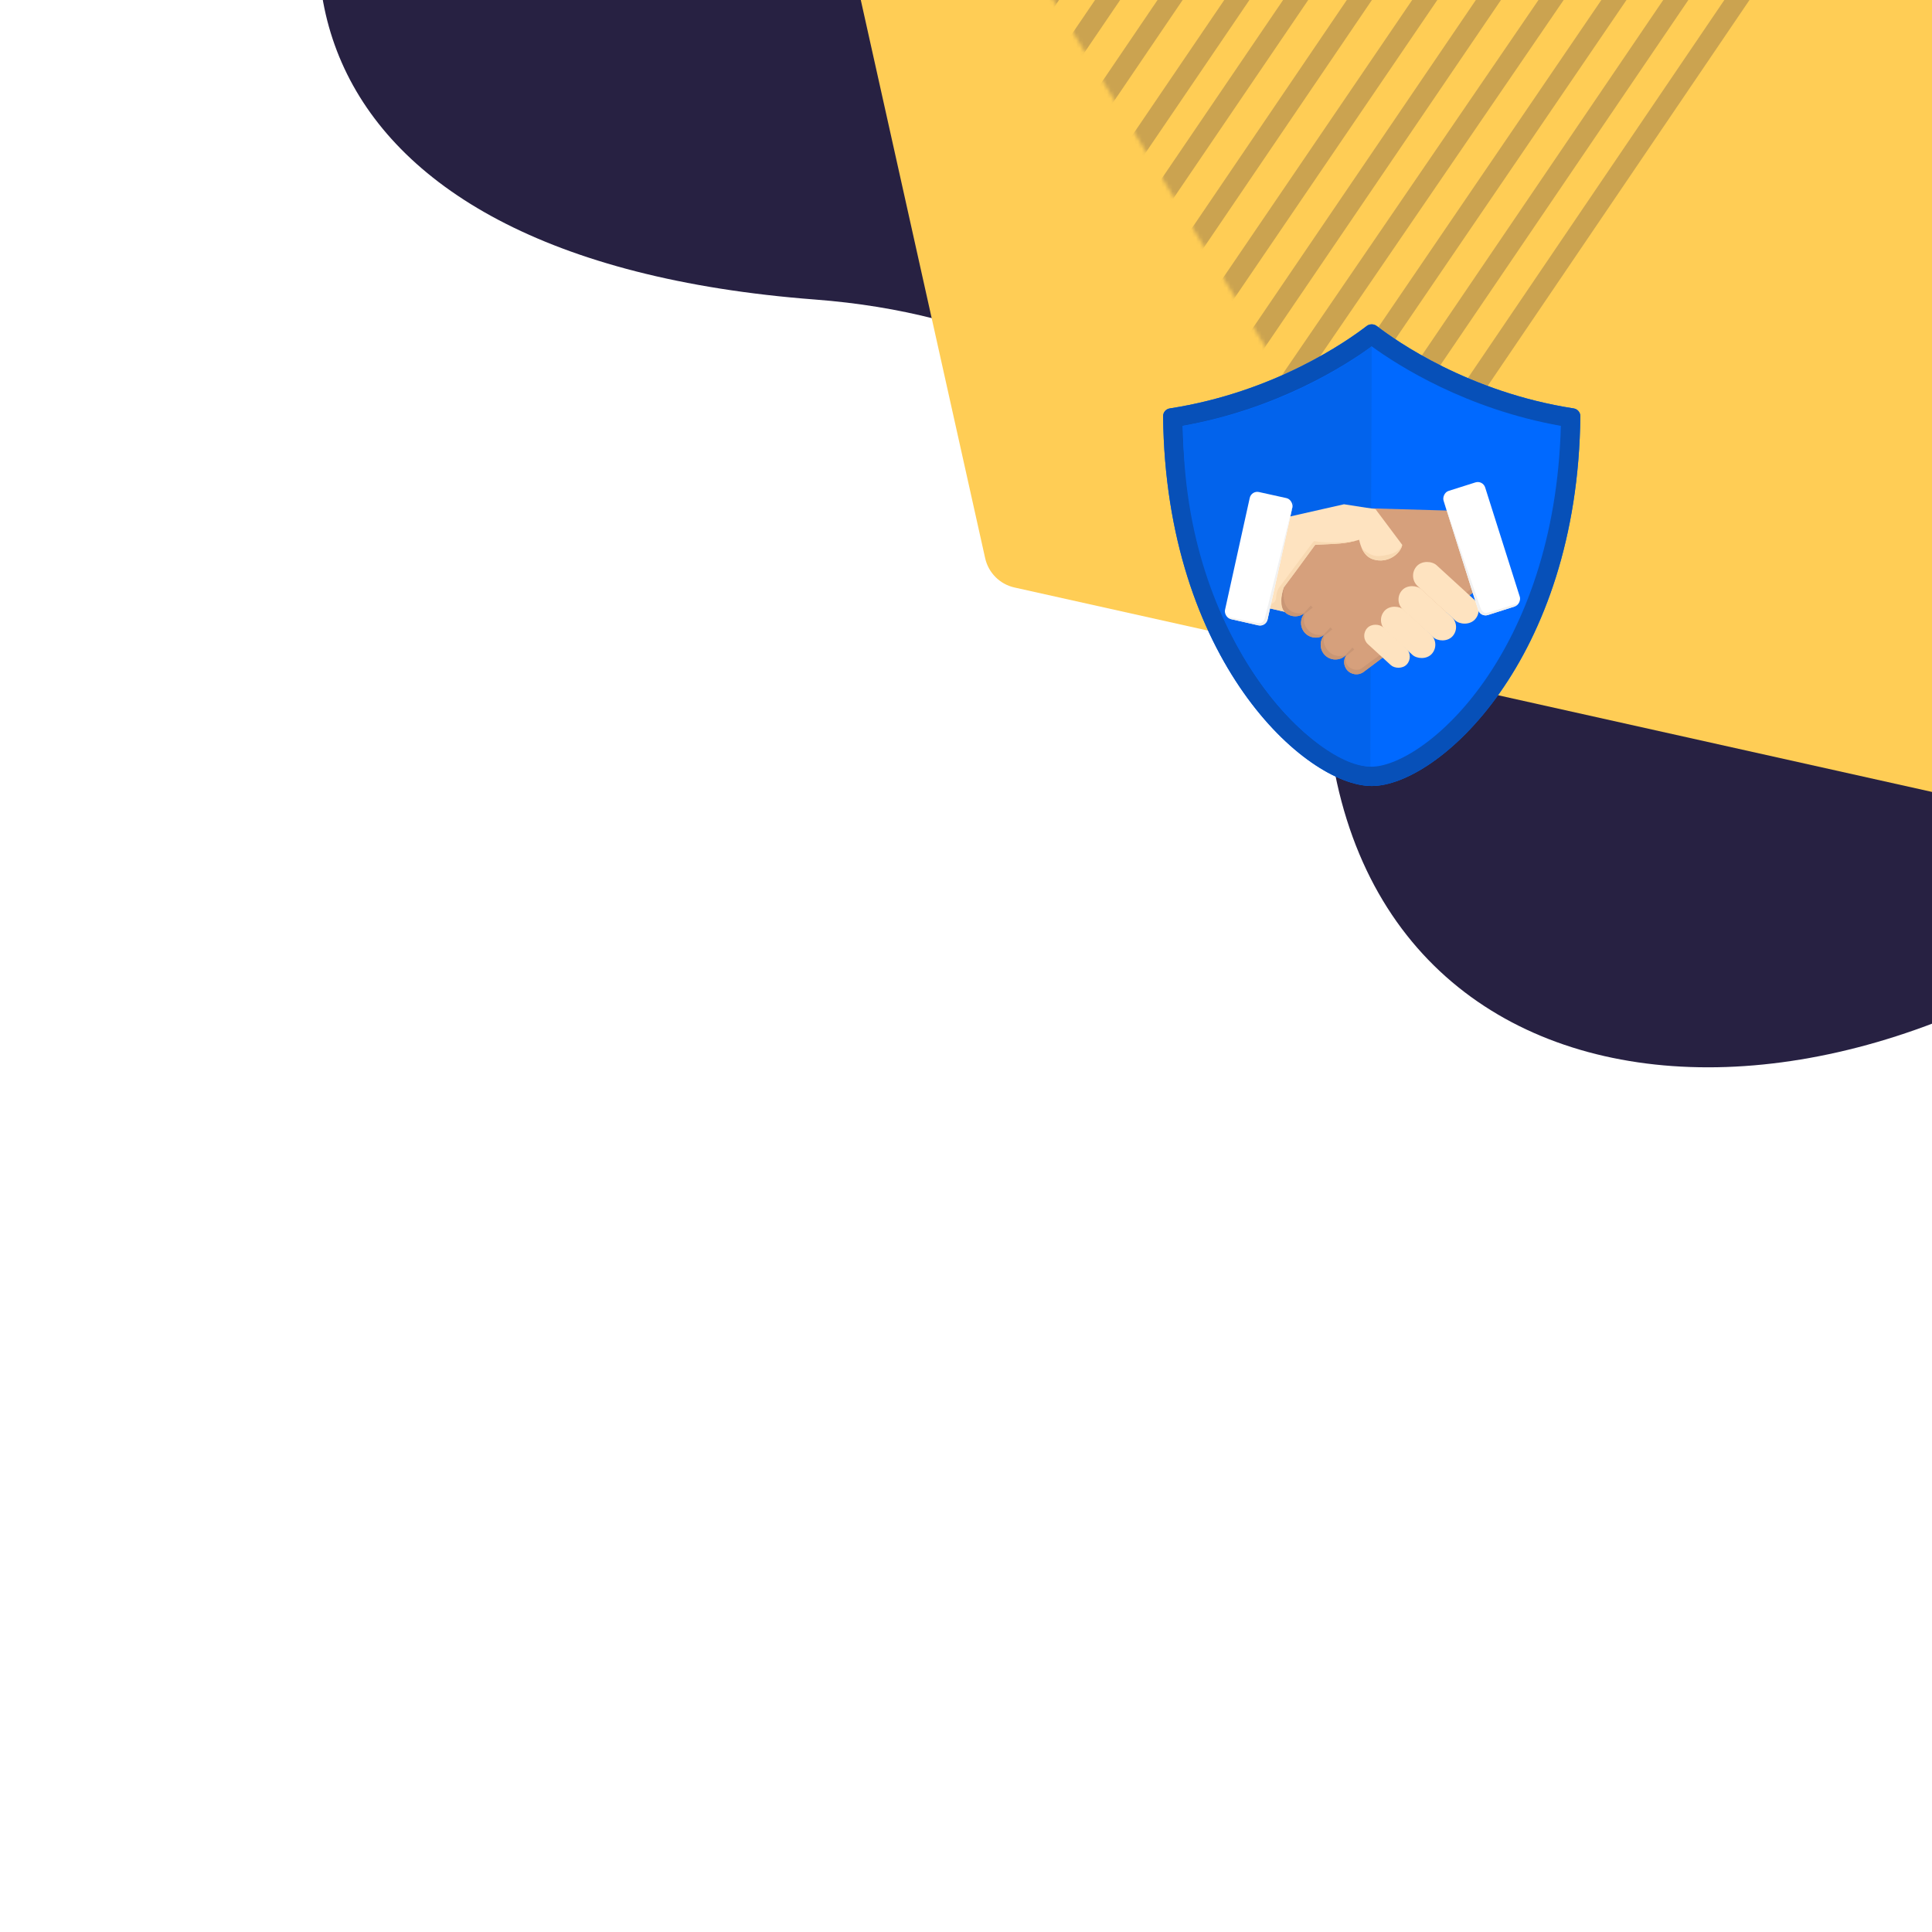 <svg width="500" height="500" viewBox="0 0 500 500" fill="none" xmlns="http://www.w3.org/2000/svg">
<g clip-path="url(#clip0)">
<path fill-rule="evenodd" clip-rule="evenodd" d="M638.039 -51.779C589.363 -144.393 495.425 -187.957 417.487 -200.007C313.075 -216.146 188.376 -182.193 116.53 -94.405C54.123 -18.15 72.563 66.973 210.915 77.518C300.249 84.327 335.948 146.42 344.997 197.52C364.335 306.731 512.108 300.519 599.773 189.844C687.435 79.169 657.846 -14.097 638.039 -51.779Z" fill="#272142"/>
<g clip-path="url(#clip1)">
<path fill-rule="evenodd" clip-rule="evenodd" d="M111.357 -565.579L809.458 -410.044C813.244 -409.201 816.201 -406.244 817.044 -402.458L972.579 295.643C973.78 301.033 970.384 306.377 964.993 307.578C963.561 307.897 962.076 307.897 960.644 307.578L262.543 152.043C258.757 151.2 255.8 148.243 254.957 144.457L99.422 -553.644C98.221 -559.034 101.617 -564.378 107.008 -565.579C108.44 -565.898 109.925 -565.898 111.357 -565.579Z" fill="#FFCD55"/>
</g>
<g clip-path="url(#clip2)">
<mask id="mask0" mask-type="alpha" maskUnits="userSpaceOnUse" x="251" y="-207" width="224" height="351">
<path d="M366.189 -206.879L474.417 -29.969L360.081 143.056L251.854 -33.854L366.189 -206.879Z" fill="white"/>
</mask>
<g mask="url(#mask0)">
<path fill-rule="evenodd" clip-rule="evenodd" d="M481.053 145.557C479.816 144.734 479.494 143.073 480.333 141.846L546.384 45.324L546.377 45.287L547.059 44.323L548.331 45.215C548.926 45.632 549.67 45.794 550.389 45.661L551.912 45.379L552.123 46.465L484.812 144.827C483.974 146.053 482.291 146.38 481.053 145.557Z" fill="#272142" fill-opacity="0.24"/>
<path fill-rule="evenodd" clip-rule="evenodd" d="M460.472 152.225C459.232 151.394 458.906 149.719 459.746 148.484L547.682 19.041C548.521 17.806 550.206 17.479 551.445 18.309C552.686 19.141 553.012 20.815 552.172 22.05L464.236 151.494C463.397 152.728 461.713 153.056 460.472 152.225Z" fill="#272142" fill-opacity="0.24"/>
<path fill-rule="evenodd" clip-rule="evenodd" d="M442.312 154.443C441.076 153.617 440.752 151.952 441.589 150.723L546.037 -2.617C546.874 -3.845 548.554 -4.172 549.789 -3.347C551.026 -2.521 551.35 -0.855 550.512 0.374L446.064 153.714C445.229 154.942 443.549 155.269 442.312 154.443Z" fill="#272142" fill-opacity="0.24"/>
<path fill-rule="evenodd" clip-rule="evenodd" d="M426.777 154.513C425.547 153.687 425.223 152.025 426.055 150.799L542.845 -21.381C543.676 -22.606 545.347 -22.931 546.577 -22.106C547.807 -21.281 548.13 -19.617 547.299 -18.391L430.509 153.788C429.679 155.013 428.008 155.338 426.777 154.513Z" fill="#272142" fill-opacity="0.24"/>
<path fill-rule="evenodd" clip-rule="evenodd" d="M409.844 153.41C408.611 152.585 408.288 150.923 409.122 149.696L536.967 -38.014C537.802 -39.24 539.48 -39.566 540.714 -38.741C541.947 -37.917 542.27 -36.254 541.434 -35.027L413.589 152.682C412.756 153.908 411.078 154.234 409.844 153.41Z" fill="#272142" fill-opacity="0.24"/>
<path fill-rule="evenodd" clip-rule="evenodd" d="M395.41 150.664C394.178 149.837 393.854 148.171 394.688 146.942L530.842 -53.638C531.674 -54.866 533.35 -55.192 534.584 -54.365C535.816 -53.539 536.14 -51.872 535.307 -50.643L399.154 149.937C398.319 151.165 396.644 151.491 395.41 150.664Z" fill="#272142" fill-opacity="0.24"/>
<path fill-rule="evenodd" clip-rule="evenodd" d="M382.572 146.461C381.336 145.636 381.013 143.974 381.85 142.747L525.458 -67.745C526.295 -68.972 527.975 -69.298 529.209 -68.474C530.445 -67.65 530.768 -65.987 529.931 -64.76L386.323 145.731C385.486 146.958 383.806 147.285 382.572 146.461Z" fill="#272142" fill-opacity="0.24"/>
<path fill-rule="evenodd" clip-rule="evenodd" d="M370.007 141.244C368.773 140.418 368.45 138.754 369.284 137.526L517.882 -81.207C518.717 -82.434 520.391 -82.76 521.624 -81.934C522.856 -81.108 523.18 -79.444 522.346 -78.216L373.747 140.517C372.914 141.744 371.24 142.069 370.007 141.244Z" fill="#272142" fill-opacity="0.24"/>
<path fill-rule="evenodd" clip-rule="evenodd" d="M357.393 135.794C356.158 134.965 355.834 133.295 356.669 132.064L509.776 -93.631C510.611 -94.862 512.289 -95.188 513.525 -94.359C514.76 -93.53 515.084 -91.861 514.249 -90.63L361.14 135.066C360.306 136.296 358.628 136.623 357.393 135.794Z" fill="#272142" fill-opacity="0.24"/>
<path fill-rule="evenodd" clip-rule="evenodd" d="M345.773 129.455C344.537 128.628 344.214 126.959 345.049 125.729L501.3 -104.339C502.136 -105.569 503.813 -105.895 505.048 -105.067C506.283 -104.24 506.607 -102.572 505.772 -101.342L349.52 128.727C348.686 129.956 347.008 130.282 345.773 129.455Z" fill="#272142" fill-opacity="0.24"/>
<path fill-rule="evenodd" clip-rule="evenodd" d="M334.989 121.322C333.755 120.499 333.433 118.838 334.268 117.613L492.658 -114.772C493.493 -115.997 495.169 -116.323 496.402 -115.5C497.635 -114.676 497.958 -113.016 497.123 -111.79L338.733 120.595C337.897 121.82 336.221 122.146 334.989 121.322Z" fill="#272142" fill-opacity="0.24"/>
<path fill-rule="evenodd" clip-rule="evenodd" d="M323.427 114.028C322.189 113.205 321.866 111.542 322.705 110.315L483.76 -125.165C484.599 -126.392 486.281 -126.719 487.519 -125.896C488.757 -125.072 489.079 -123.41 488.241 -122.183L327.186 113.298C326.347 114.524 324.665 114.851 323.427 114.028Z" fill="#272142" fill-opacity="0.24"/>
<path fill-rule="evenodd" clip-rule="evenodd" d="M312.577 106.828C311.343 106.002 311.019 104.337 311.854 103.109L473.806 -135.119C474.641 -136.347 476.317 -136.672 477.55 -135.847C478.784 -135.021 479.108 -133.356 478.273 -132.128L316.322 106.101C315.488 107.328 313.811 107.654 312.577 106.828Z" fill="#272142" fill-opacity="0.24"/>
<path fill-rule="evenodd" clip-rule="evenodd" d="M300.262 100.597C299.026 99.771 298.702 98.105 299.539 96.876L463.532 -144.093C464.369 -145.322 466.048 -145.648 467.284 -144.822C468.519 -143.996 468.843 -142.329 468.006 -141.1L304.013 99.868C303.176 101.097 301.497 101.423 300.262 100.597Z" fill="#272142" fill-opacity="0.24"/>
<path fill-rule="evenodd" clip-rule="evenodd" d="M287.529 94.67C286.295 93.843 285.971 92.177 286.806 90.948L452.182 -152.636C453.016 -153.865 454.692 -154.19 455.924 -153.363C457.158 -152.537 457.482 -150.87 456.647 -149.642L291.272 93.942C290.438 95.171 288.764 95.496 287.529 94.67Z" fill="#272142" fill-opacity="0.24"/>
<path fill-rule="evenodd" clip-rule="evenodd" d="M274.841 88.976C273.607 88.15 273.284 86.484 274.118 85.255L441.722 -161.345C442.557 -162.574 444.234 -162.9 445.468 -162.073C446.703 -161.246 447.026 -159.581 446.191 -158.352L278.587 88.248C277.754 89.477 276.076 89.802 274.841 88.976Z" fill="#272142" fill-opacity="0.24"/>
<path fill-rule="evenodd" clip-rule="evenodd" d="M261.508 86.207C260.271 85.379 259.947 83.709 260.784 82.478L431.114 -168.162C431.952 -169.393 433.632 -169.72 434.867 -168.891C436.105 -168.063 436.429 -166.394 435.592 -165.163L265.261 85.478C264.424 86.709 262.744 87.035 261.508 86.207Z" fill="#272142" fill-opacity="0.24"/>
<path fill-rule="evenodd" clip-rule="evenodd" d="M246.273 83.307C245.039 82.481 244.716 80.814 245.549 79.586L418.224 -174.807C419.056 -176.035 420.732 -176.36 421.964 -175.534C423.197 -174.707 423.521 -173.04 422.687 -171.812L250.014 82.581C249.181 83.809 247.506 84.134 246.273 83.307Z" fill="#272142" fill-opacity="0.24"/>
<path fill-rule="evenodd" clip-rule="evenodd" d="M230.69 82.352C229.457 81.525 229.134 79.859 229.967 78.631L406.328 -180.941C407.163 -182.168 408.839 -182.494 410.072 -181.667C411.306 -180.842 411.63 -179.175 410.795 -177.947L234.434 81.624C233.6 82.852 231.924 83.178 230.69 82.352Z" fill="#272142" fill-opacity="0.24"/>
<path fill-rule="evenodd" clip-rule="evenodd" d="M213.526 84.262C212.288 83.434 211.963 81.764 212.801 80.531L394.297 -186.36C395.133 -187.592 396.815 -187.918 398.053 -187.09C399.291 -186.261 399.616 -184.591 398.778 -183.36L217.283 83.532C216.446 84.764 214.764 85.091 213.526 84.262Z" fill="#272142" fill-opacity="0.24"/>
<path fill-rule="evenodd" clip-rule="evenodd" d="M195.38 87.29C194.146 86.466 193.822 84.802 194.66 83.575L381.578 -190.498C382.416 -191.725 384.095 -192.052 385.33 -191.227C386.566 -190.403 386.89 -188.739 386.052 -187.512L199.132 86.561C198.297 87.787 196.617 88.114 195.38 87.29Z" fill="#272142" fill-opacity="0.24"/>
<path fill-rule="evenodd" clip-rule="evenodd" d="M175.358 92.769C174.121 91.942 173.797 90.273 174.634 89.043L368.394 -195.734C369.232 -196.963 370.912 -197.29 372.15 -196.463L372.15 -196.463C373.386 -195.635 373.71 -193.967 372.874 -192.737L179.112 92.04C178.275 93.269 176.594 93.596 175.358 92.769Z" fill="#272142" fill-opacity="0.24"/>
<path fill-rule="evenodd" clip-rule="evenodd" d="M153.426 100.706C152.191 99.883 151.868 98.22 152.704 96.994L354.664 -198.785C355.502 -200.012 357.182 -200.339 358.417 -199.514L358.418 -199.514C359.653 -198.691 359.976 -197.028 359.14 -195.802L157.179 99.977C156.342 101.203 154.662 101.53 153.426 100.706Z" fill="#272142" fill-opacity="0.24"/>
<path fill-rule="evenodd" clip-rule="evenodd" d="M130.201 110.508C128.97 109.683 128.646 108.019 129.48 106.792L339.67 -202.319C340.504 -203.546 342.18 -203.872 343.412 -203.046L343.413 -203.045C344.645 -202.22 344.968 -200.557 344.134 -199.33L133.944 109.781C133.11 111.007 131.435 111.333 130.201 110.508Z" fill="#272142" fill-opacity="0.24"/>
<path fill-rule="evenodd" clip-rule="evenodd" d="M108.604 117.678C107.37 116.853 107.046 115.187 107.883 113.959L325.809 -206.042C326.645 -207.269 328.324 -207.596 329.559 -206.77L329.56 -206.769C330.795 -205.944 331.118 -204.28 330.281 -203.052L112.354 116.949C111.519 118.177 109.84 118.503 108.604 117.678Z" fill="#272142" fill-opacity="0.24"/>
<path fill-rule="evenodd" clip-rule="evenodd" d="M89.999 123.351C88.762 122.523 88.438 120.854 89.275 119.624L312.036 -208.112C312.872 -209.342 314.553 -209.668 315.788 -208.841L315.788 -208.84C317.025 -208.012 317.35 -206.344 316.513 -205.113L93.751 122.621C92.915 123.852 91.236 124.178 89.999 123.351Z" fill="#272142" fill-opacity="0.24"/>
<path fill-rule="evenodd" clip-rule="evenodd" d="M71.582 124.988C70.347 124.162 70.024 122.496 70.859 121.268L295.999 -209.992C296.833 -211.22 298.51 -211.545 299.744 -210.719L299.745 -210.718C300.979 -209.892 301.303 -208.227 300.467 -206.999L75.326 124.26C74.492 125.489 72.815 125.814 71.582 124.988Z" fill="#272142" fill-opacity="0.24"/>
<path fill-rule="evenodd" clip-rule="evenodd" d="M55.263 125.31C54.027 124.483 53.703 122.817 54.54 121.588L281.441 -211.42C282.277 -212.649 283.96 -212.976 285.195 -212.149L285.196 -212.149C286.433 -211.323 286.757 -209.657 285.919 -208.428L59.017 124.58C58.181 125.809 56.5 126.135 55.263 125.31Z" fill="#272142" fill-opacity="0.24"/>
<path fill-rule="evenodd" clip-rule="evenodd" d="M39.997 123.777C38.764 122.951 38.44 121.285 39.275 120.057L264.781 -211.744C265.615 -212.972 267.292 -213.297 268.526 -212.472L268.527 -212.471C269.759 -211.645 270.083 -209.978 269.25 -208.751L43.741 123.049C42.908 124.277 41.231 124.603 39.997 123.777Z" fill="#272142" fill-opacity="0.24"/>
<path fill-rule="evenodd" clip-rule="evenodd" d="M25.884 120.864C24.647 120.038 24.323 118.37 25.161 117.141L249.101 -211.769C249.938 -212.999 251.619 -213.324 252.856 -212.498L252.856 -212.498C254.092 -211.671 254.416 -210.004 253.579 -208.775L29.638 120.135C28.8 121.363 27.12 121.69 25.884 120.864Z" fill="#272142" fill-opacity="0.24"/>
<path fill-rule="evenodd" clip-rule="evenodd" d="M12.68 116.596C11.445 115.769 11.121 114.101 11.956 112.872L231.803 -210.546C232.639 -211.775 234.318 -212.102 235.553 -211.274L235.554 -211.273C236.789 -210.447 237.113 -208.78 236.276 -207.55L16.429 115.867C15.594 117.096 13.916 117.423 12.68 116.596Z" fill="#272142" fill-opacity="0.24"/>
<path fill-rule="evenodd" clip-rule="evenodd" d="M0.417 109.809C-0.818 108.982 -1.142 107.316 -0.306 106.087L214.071 -209.229C214.906 -210.458 216.585 -210.783 217.818 -209.957L217.819 -209.956C219.054 -209.129 219.378 -207.464 218.542 -206.235L4.164 109.081C3.328 110.309 1.652 110.634 0.417 109.809Z" fill="#272142" fill-opacity="0.24"/>
</g>
</g>
<path d="M355 203.415C337.857 203.415 301.67 170.849 301.008 107.714C300.997 106.716 301.743 105.852 302.729 105.7C329.882 101.498 348.681 88.24 353.675 84.387C354.455 83.785 355.544 83.785 356.324 84.387C361.319 88.24 380.117 101.498 407.27 105.7C408.257 105.852 409.002 106.716 408.991 107.714C408.329 170.849 372.142 203.415 355 203.415Z" fill="#0069FF"/>
<path fill-rule="evenodd" clip-rule="evenodd" d="M342.278 193.234C347.659 196.973 352.136 198.415 355 198.415C357.863 198.415 362.34 196.973 367.722 193.234C372.995 189.57 378.742 183.964 384.085 176.365C394.45 161.622 403.17 139.545 403.945 110.215C379.445 105.861 361.87 94.637 355 89.64C348.129 94.637 330.554 105.861 306.055 110.215C306.83 139.545 315.549 161.622 325.914 176.365C331.257 183.964 337.004 189.57 342.278 193.234ZM301.008 107.714C301.67 170.849 337.857 203.415 355 203.415C372.142 203.415 408.329 170.849 408.991 107.714C409.002 106.716 408.257 105.852 407.27 105.7C380.117 101.498 361.319 88.24 356.324 84.387C355.544 83.785 354.455 83.785 353.675 84.387C348.681 88.24 329.882 101.498 302.729 105.7C301.743 105.852 300.997 106.716 301.008 107.714Z" fill="#0750B8"/>
<path d="M354.639 198.341C341.246 198.832 306.186 166.619 306.186 110.208C335.717 105.143 355 89.615 355 89.615L354.639 198.341Z" fill="#0263EC"/>
<path d="M332.292 151.841C332.292 151.841 330.554 155.508 332.113 157.964C333.437 159.682 335.902 160.001 337.62 158.678L337.713 158.606C336.47 159.948 336.339 162.03 337.493 163.528C338.775 165.193 341.162 165.507 342.831 164.234C341.557 165.574 341.414 167.679 342.578 169.19C343.864 170.86 346.261 171.171 347.932 169.884L348.48 169.462C347.662 170.57 347.639 172.128 348.521 173.273C349.588 174.658 351.576 174.916 352.961 173.849L358.115 169.978L381.872 152.915L375.097 132.144L350.381 131.438L340.376 140.793C340.33 140.836 340.288 140.883 340.251 140.934L332.292 151.841Z" fill="#D6A07C"/>
<path d="M332.114 157.965C330.791 156.247 332.292 151.843 332.292 151.843C332.058 152.988 331.906 155.686 333.175 157.313C334.444 158.94 336.729 158.854 337.713 158.608C337.682 158.964 336.928 160.836 338.158 162.555C339.576 164.535 341.482 164.434 342.832 164.235C342.634 164.749 342.025 166.421 343.701 168.398C345.218 170.187 347.431 169.896 348.481 169.463C347.266 172.694 350.961 174.069 352.379 172.952L381.522 151.843L381.872 152.916L358.115 169.979L352.961 173.85C351.576 174.917 349.588 174.659 348.521 173.274C347.639 172.129 347.663 170.571 348.481 169.463L347.932 169.886C346.262 171.172 343.865 170.861 342.578 169.191C341.414 167.681 341.558 165.575 342.832 164.235C341.162 165.508 338.776 165.194 337.493 163.529C336.339 162.031 336.47 159.95 337.713 158.608L337.62 158.679C335.903 160.003 333.437 159.683 332.114 157.965Z" fill="#C99675"/>
<g filter="url(#filter0_i)">
<rect x="365.196" y="150.217" width="7.292" height="20.419" rx="3.646" transform="rotate(-47.555 365.196 150.217)" fill="#FEE3C0"/>
</g>
<g filter="url(#filter1_i)">
<rect x="361.471" y="156.369" width="7.09" height="17.666" rx="3.545" transform="rotate(-47.555 361.471 156.369)" fill="#FEE3C0"/>
</g>
<g filter="url(#filter2_i)">
<rect x="356.93" y="161.691" width="7.09" height="16.544" rx="3.545" transform="rotate(-47.555 356.93 161.691)" fill="#FEE3C0"/>
</g>
<g filter="url(#filter3_i)">
<rect x="352.844" y="165.725" width="5.88" height="13.902" rx="2.94" transform="rotate(-47.555 352.844 165.725)" fill="#FEE3C0"/>
</g>
<path d="M362.903 141.011L355.985 131.77L347.823 130.505L333.037 133.853L328.575 157.431L332.486 158.338C331.809 157.946 330.844 156.042 332.246 152.006C332.246 152.006 337.765 144.6 340.378 140.978C345.979 140.729 348.175 140.782 351.739 139.698C352.08 141.121 352.784 143.969 355.415 144.776C359.214 145.943 362.475 143.225 362.903 141.011Z" fill="#FEE3C0"/>
<path d="M362.902 141.012C362.474 143.227 359.214 145.944 355.415 144.778C353.833 144.292 352.948 143.069 352.419 141.861C352.069 141.06 351.875 140.267 351.739 139.7C351.698 139.712 351.657 139.725 351.616 139.737C348.123 140.782 345.914 140.733 340.378 140.98C337.765 144.601 332.246 152.007 332.246 152.007C331.027 155.508 331.808 157.947 332.485 158.34L328.574 157.432L328.793 156.281C329.43 156.415 330.23 155.505 330.245 154.854C330.271 153.704 330.642 152.353 331.414 151.556L339.577 140.6L340.092 140.042C342.85 140.592 348.907 140.527 351.616 139.737C351.656 139.725 351.697 139.712 351.739 139.7C351.875 140.267 352.069 141.06 352.419 141.861C353.136 142.629 355.069 144.114 357.063 143.908C360.847 143.517 362.179 142.554 362.902 141.012Z" fill="#F8D9B2"/>
<rect width="11.293" height="33.688" rx="2" transform="matrix(-0.953 0.302 0.302 0.953 383.751 124.24)" fill="white"/>
<rect x="323.863" y="126.906" width="11.293" height="33.688" rx="2" transform="rotate(12.45 323.863 126.906)" fill="white"/>
<path d="M328.039 160.339L334.892 129.364L327.373 159.868C326.858 161.607 326.02 161.329 324.753 161.092L317.742 159.663C317.742 159.663 317.993 159.885 318.174 159.998C318.356 160.111 318.672 160.243 318.672 160.243L325.635 161.855C326.718 162.106 327.798 161.425 328.039 160.339Z" fill="#F1F1F1"/>
<path d="M382.548 157.875L373.684 129.793L383.158 157.338C383.83 159.024 384.639 158.669 385.879 158.318L392.864 156.169C392.864 156.169 392.684 156.412 392.521 156.563C392.359 156.714 392.032 156.943 392.032 156.943L385.067 159.178C384.011 159.516 382.882 158.932 382.548 157.875Z" fill="#F1F1F1"/>
<path d="M339.237 156.717L339.731 157.232L337.561 158.965L337.724 158.593L337.338 158.756L339.237 156.717Z" fill="#C99675"/>
<path d="M344.321 162.351L344.815 162.866L342.645 164.599L342.809 164.227L342.422 164.39L344.321 162.351Z" fill="#C99675"/>
<path d="M350.001 167.578L350.495 168.093L348.325 169.826L348.489 169.454L348.102 169.617L350.001 167.578Z" fill="#C99675"/>
</g>
<defs>
<filter id="filter0_i" x="366.701" y="146.34" width="16.979" height="16.151" filterUnits="userSpaceOnUse" color-interpolation-filters="sRGB">
<feFlood flood-opacity="0" result="BackgroundImageFix"/>
<feBlend mode="normal" in="SourceGraphic" in2="BackgroundImageFix" result="shape"/>
<feColorMatrix in="SourceAlpha" type="matrix" values="0 0 0 0 0 0 0 0 0 0 0 0 0 0 0 0 0 0 127 0" result="hardAlpha"/>
<feOffset dx="-1" dy="-1"/>
<feComposite in2="hardAlpha" operator="arithmetic" k2="-1" k3="1"/>
<feColorMatrix type="matrix" values="0 0 0 0 0.904 0 0 0 0 0.736 0 0 0 0 0.539 0 0 0 0.25 0"/>
<feBlend mode="normal" in2="shape" result="effect1_innerShadow"/>
</filter>
<filter id="filter1_i" x="362.935" y="152.6" width="14.894" height="14.227" filterUnits="userSpaceOnUse" color-interpolation-filters="sRGB">
<feFlood flood-opacity="0" result="BackgroundImageFix"/>
<feBlend mode="normal" in="SourceGraphic" in2="BackgroundImageFix" result="shape"/>
<feColorMatrix in="SourceAlpha" type="matrix" values="0 0 0 0 0 0 0 0 0 0 0 0 0 0 0 0 0 0 127 0" result="hardAlpha"/>
<feOffset dx="-1" dy="-1"/>
<feComposite in2="hardAlpha" operator="arithmetic" k2="-1" k3="1"/>
<feColorMatrix type="matrix" values="0 0 0 0 0.904 0 0 0 0 0.736 0 0 0 0 0.539 0 0 0 0.25 0"/>
<feBlend mode="normal" in2="shape" result="effect1_innerShadow"/>
</filter>
<filter id="filter2_i" x="358.394" y="157.922" width="14.067" height="13.471" filterUnits="userSpaceOnUse" color-interpolation-filters="sRGB">
<feFlood flood-opacity="0" result="BackgroundImageFix"/>
<feBlend mode="normal" in="SourceGraphic" in2="BackgroundImageFix" result="shape"/>
<feColorMatrix in="SourceAlpha" type="matrix" values="0 0 0 0 0 0 0 0 0 0 0 0 0 0 0 0 0 0 127 0" result="hardAlpha"/>
<feOffset dx="-1" dy="-1"/>
<feComposite in2="hardAlpha" operator="arithmetic" k2="-1" k3="1"/>
<feColorMatrix type="matrix" values="0 0 0 0 0.904 0 0 0 0 0.736 0 0 0 0 0.539 0 0 0 0.25 0"/>
<feBlend mode="normal" in2="shape" result="effect1_innerShadow"/>
</filter>
<filter id="filter3_i" x="354.058" y="162.6" width="11.799" height="11.294" filterUnits="userSpaceOnUse" color-interpolation-filters="sRGB">
<feFlood flood-opacity="0" result="BackgroundImageFix"/>
<feBlend mode="normal" in="SourceGraphic" in2="BackgroundImageFix" result="shape"/>
<feColorMatrix in="SourceAlpha" type="matrix" values="0 0 0 0 0 0 0 0 0 0 0 0 0 0 0 0 0 0 127 0" result="hardAlpha"/>
<feOffset dx="-1" dy="-1"/>
<feComposite in2="hardAlpha" operator="arithmetic" k2="-1" k3="1"/>
<feColorMatrix type="matrix" values="0 0 0 0 0.904 0 0 0 0 0.736 0 0 0 0 0.539 0 0 0 0.25 0"/>
<feBlend mode="normal" in2="shape" result="effect1_innerShadow"/>
</filter>
<clipPath id="clip0">
<rect width="500" height="500" fill="white"/>
</clipPath>
<clipPath id="clip1">
<path d="M99 -566L957 -566C965.837 -566 973 -558.837 973 -550L973 308L115 308C106.163 308 99 300.837 99 292L99 -566Z" fill="white"/>
</clipPath>
<clipPath id="clip2">
<rect width="350.878" height="350.878" fill="white" transform="translate(188 -207)"/>
</clipPath>
</defs>
</svg>
